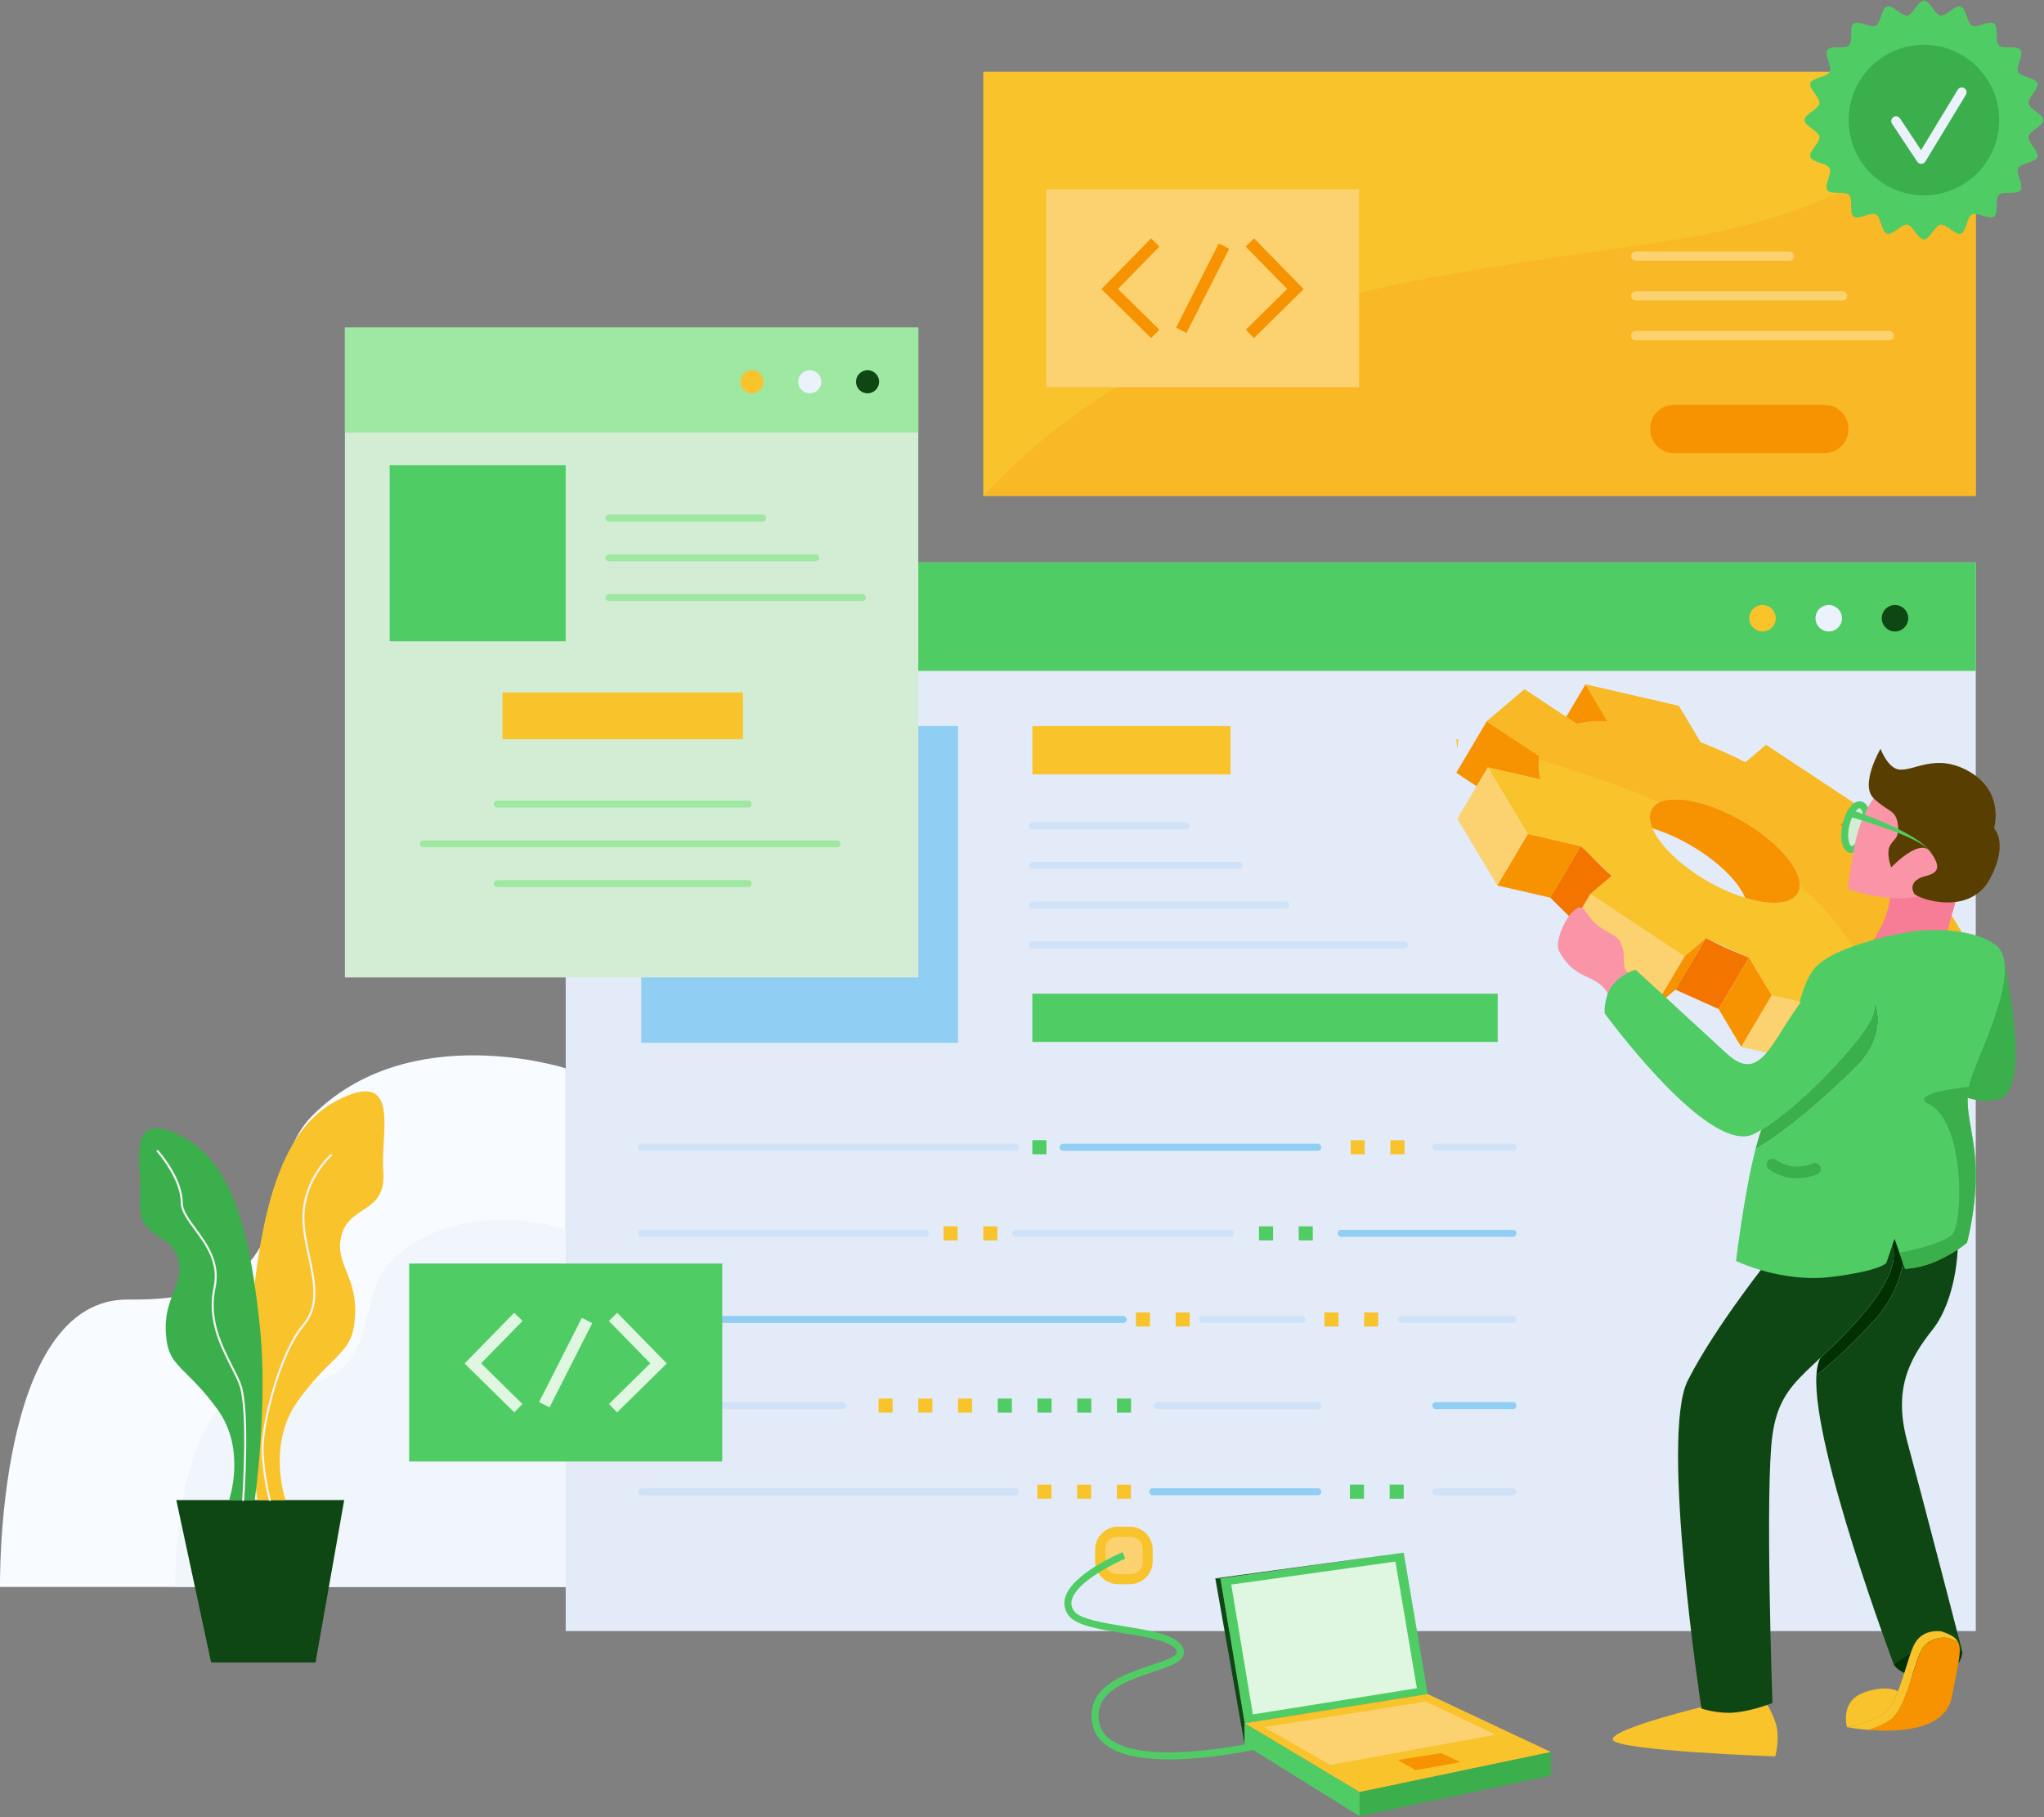 <?xml version="1.0" encoding="UTF-8"?>
<svg width="1099px" height="977px" viewBox="0 0 1099 977" version="1.1" xmlns="http://www.w3.org/2000/svg" xmlns:xlink="http://www.w3.org/1999/xlink">
    <rect x="0" y="0" width="1099" height="977" fill="#808080" stroke="none"/>
    <!-- Generator: Sketch 56.2 (81672) - https://sketch.com -->
    <title>header</title>
    <desc>Created with Sketch.</desc>
    <g id="Main-Page" stroke="none" stroke-width="1" fill="none" fill-rule="evenodd">
        <g id="Software-Developer" transform="translate(-731, -168)">
            <g id="header" transform="translate(731, 168)">
                <path d="M304.159,853.126 L0.011,853.126 C0.011,853.126 -2.496,697.704 69.107,698.603 C169.191,699.859 135.307,632.751 167.761,599.949 C219.988,547.161 304.159,574.315 304.159,574.315 L304.159,853.126 L304.159,853.126 Z" id="Path" fill="#F8FBFF" fill-rule="nonzero"></path>
                <path d="M304.158,853.126 L94.239,853.126 C94.239,853.126 92.509,745.856 141.928,746.476 C211.005,747.343 187.618,701.026 210.017,678.387 C246.064,641.954 304.158,660.694 304.158,660.694 L304.158,853.126 L304.158,853.126 Z" id="Path" fill="#F0F6FC" fill-rule="nonzero"></path>
                <rect id="Rectangle" fill="#E2EBF7" fill-rule="nonzero" x="304.158" y="302.37" width="758.147" height="574.468"></rect>
                <rect id="Rectangle" fill="#50CC65" fill-rule="nonzero" x="304.158" y="302.37" width="758.147" height="58.293"></rect>
                <path d="M607.446,851.637 L601.138,851.637 C594.342,851.637 588.833,846.128 588.833,839.332 L588.833,833.024 C588.833,826.228 594.342,820.719 601.138,820.719 L607.446,820.719 C614.242,820.719 619.751,826.228 619.751,833.024 L619.751,839.332 C619.752,846.128 614.242,851.637 607.446,851.637 Z" id="Path" fill="#F9C32B" fill-rule="nonzero"></path>
                <circle id="Oval" fill="#F9C32B" fill-rule="nonzero" cx="947.658" cy="332.361" r="7.119"></circle>
                <circle id="Oval" fill="#EBF2FC" fill-rule="nonzero" cx="983.27" cy="332.361" r="7.119"></circle>
                <circle id="Oval" fill="#0E4713" fill-rule="nonzero" cx="1018.881" cy="332.361" r="7.119"></circle>
                <rect id="Rectangle" fill="#90CEF4" fill-rule="nonzero" x="344.811" y="390.327" width="170.276" height="170.276"></rect>
                <path d="M546.075,618.625 L344.811,618.625 C343.77,618.625 342.927,617.781 342.927,616.741 C342.927,615.701 343.77,614.857 344.811,614.857 L546.074,614.857 C547.115,614.857 547.958,615.701 547.958,616.741 C547.958,617.781 547.116,618.625 546.075,618.625 Z" id="Path" fill="#D0E2F7" fill-rule="nonzero"></path>
                <path d="M708.554,618.625 L571.619,618.625 C570.578,618.625 569.735,617.781 569.735,616.741 C569.735,615.701 570.578,614.857 571.619,614.857 L708.554,614.857 C709.594,614.857 710.438,615.701 710.438,616.741 C710.438,617.781 709.595,618.625 708.554,618.625 Z" id="Path" fill="#90CEF4" fill-rule="nonzero"></path>
                <path d="M813.454,618.625 L771.997,618.625 C770.957,618.625 770.113,617.781 770.113,616.741 C770.113,615.701 770.957,614.857 771.997,614.857 L813.454,614.857 C814.494,614.857 815.338,615.701 815.338,616.741 C815.338,617.781 814.494,618.625 813.454,618.625 Z" id="Path" fill="#D0E2F7" fill-rule="nonzero"></path>
                <path d="M497.499,664.919 L344.811,664.919 C343.77,664.919 342.927,664.075 342.927,663.035 C342.927,661.995 343.77,661.151 344.811,661.151 L497.498,661.151 C498.539,661.151 499.382,661.995 499.382,663.035 C499.382,664.075 498.54,664.919 497.499,664.919 Z" id="Path" fill="#D0E2F7" fill-rule="nonzero"></path>
                <path d="M661.653,664.919 L546.075,664.919 C545.034,664.919 544.191,664.075 544.191,663.035 C544.191,661.995 545.034,661.151 546.075,661.151 L661.654,661.151 C662.694,661.151 663.538,661.995 663.538,663.035 C663.538,664.075 662.694,664.919 661.653,664.919 Z" id="Path" fill="#D0E2F7" fill-rule="nonzero"></path>
                <path d="M813.454,664.919 L721.117,664.919 C720.077,664.919 719.233,664.075 719.233,663.035 C719.233,661.995 720.077,661.151 721.117,661.151 L813.454,661.151 C814.494,661.151 815.338,661.995 815.338,663.035 C815.338,664.075 814.494,664.919 813.454,664.919 Z" id="Path" fill="#90CEF4" fill-rule="nonzero"></path>
                <path d="M603.864,711.214 L344.811,711.214 C343.77,711.214 342.927,710.37 342.927,709.33 C342.927,708.29 343.77,707.446 344.811,707.446 L603.864,707.446 C604.904,707.446 605.748,708.29 605.748,709.33 C605.748,710.37 604.905,711.214 603.864,711.214 Z" id="Path" fill="#90CEF4" fill-rule="nonzero"></path>
                <path d="M700.074,711.214 L646.578,711.214 C645.538,711.214 644.694,710.37 644.694,709.33 C644.694,708.29 645.538,707.446 646.578,707.446 L700.074,707.446 C701.114,707.446 701.958,708.29 701.958,709.33 C701.959,710.37 701.115,711.214 700.074,711.214 Z" id="Path" fill="#D0E2F7" fill-rule="nonzero"></path>
                <path d="M813.454,711.214 L753.467,711.214 C752.427,711.214 751.583,710.37 751.583,709.33 C751.583,708.29 752.427,707.446 753.467,707.446 L813.454,707.446 C814.494,707.446 815.338,708.29 815.338,709.33 C815.338,710.37 814.494,711.214 813.454,711.214 Z" id="Path" fill="#D0E2F7" fill-rule="nonzero"></path>
                <path d="M453.11,757.509 L344.811,757.509 C343.77,757.509 342.927,756.665 342.927,755.625 C342.927,754.585 343.77,753.741 344.811,753.741 L453.11,753.741 C454.151,753.741 454.994,754.585 454.994,755.625 C454.994,756.665 454.151,757.509 453.11,757.509 Z" id="Path" fill="#D0E2F7" fill-rule="nonzero"></path>
                <path d="M708.554,757.509 L622.289,757.509 C621.249,757.509 620.405,756.665 620.405,755.625 C620.405,754.585 621.249,753.741 622.289,753.741 L708.554,753.741 C709.594,753.741 710.438,754.585 710.438,755.625 C710.438,756.665 709.595,757.509 708.554,757.509 Z" id="Path" fill="#D0E2F7" fill-rule="nonzero"></path>
                <path d="M813.454,757.509 L771.997,757.509 C770.957,757.509 770.113,756.665 770.113,755.625 C770.113,754.585 770.957,753.741 771.997,753.741 L813.454,753.741 C814.494,753.741 815.338,754.585 815.338,755.625 C815.338,756.665 814.494,757.509 813.454,757.509 Z" id="Path" fill="#90CEF4" fill-rule="nonzero"></path>
                <path d="M546.075,803.804 L344.811,803.804 C343.77,803.804 342.927,802.96 342.927,801.92 C342.927,800.88 343.77,800.036 344.811,800.036 L546.074,800.036 C547.115,800.036 547.958,800.88 547.958,801.92 C547.958,802.96 547.116,803.804 546.075,803.804 Z" id="Path" fill="#D0E2F7" fill-rule="nonzero"></path>
                <path d="M708.554,803.804 L619.776,803.804 C618.736,803.804 617.892,802.96 617.892,801.92 C617.892,800.88 618.736,800.036 619.776,800.036 L708.554,800.036 C709.594,800.036 710.438,800.88 710.438,801.92 C710.438,802.96 709.595,803.804 708.554,803.804 Z" id="Path" fill="#90CEF4" fill-rule="nonzero"></path>
                <path d="M813.454,803.804 L771.997,803.804 C770.957,803.804 770.113,802.96 770.113,801.92 C770.113,800.88 770.957,800.036 771.997,800.036 L813.454,800.036 C814.494,800.036 815.338,800.88 815.338,801.92 C815.338,802.96 814.494,803.804 813.454,803.804 Z" id="Path" fill="#D0E2F7" fill-rule="nonzero"></path>
                <rect id="Rectangle" fill="#50CC65" fill-rule="nonzero" x="555.066" y="612.959" width="7.563" height="7.563"></rect>
                <rect id="Rectangle" fill="#F9C32B" fill-rule="nonzero" x="726.22" y="612.959" width="7.563" height="7.563"></rect>
                <rect id="Rectangle" fill="#F9C32B" fill-rule="nonzero" x="747.586" y="612.959" width="7.563" height="7.563"></rect>
                <rect id="Rectangle" fill="#50CC65" fill-rule="nonzero" x="676.92" y="659.254" width="7.563" height="7.563"></rect>
                <rect id="Rectangle" fill="#50CC65" fill-rule="nonzero" x="698.287" y="659.254" width="7.563" height="7.563"></rect>
                <rect id="Rectangle" fill="#F9C32B" fill-rule="nonzero" x="507.322" y="659.254" width="7.563" height="7.563"></rect>
                <rect id="Rectangle" fill="#F9C32B" fill-rule="nonzero" x="528.689" y="659.254" width="7.563" height="7.563"></rect>
                <rect id="Rectangle" fill="#F9C32B" fill-rule="nonzero" x="610.756" y="705.548" width="7.563" height="7.563"></rect>
                <rect id="Rectangle" fill="#F9C32B" fill-rule="nonzero" x="632.123" y="705.548" width="7.563" height="7.563"></rect>
                <rect id="Rectangle" fill="#F9C32B" fill-rule="nonzero" x="712.096" y="705.548" width="7.563" height="7.563"></rect>
                <rect id="Rectangle" fill="#F9C32B" fill-rule="nonzero" x="733.463" y="705.548" width="7.563" height="7.563"></rect>
                <rect id="Rectangle" fill="#F9C32B" fill-rule="nonzero" x="472.373" y="751.843" width="7.563" height="7.563"></rect>
                <rect id="Rectangle" fill="#F9C32B" fill-rule="nonzero" x="493.74" y="751.843" width="7.563" height="7.563"></rect>
                <rect id="Rectangle" fill="#F9C32B" fill-rule="nonzero" x="515.106" y="751.843" width="7.563" height="7.563"></rect>
                <rect id="Rectangle" fill="#50CC65" fill-rule="nonzero" x="536.473" y="751.843" width="7.563" height="7.563"></rect>
                <rect id="Rectangle" fill="#50CC65" fill-rule="nonzero" x="557.84" y="751.843" width="7.563" height="7.563"></rect>
                <rect id="Rectangle" fill="#50CC65" fill-rule="nonzero" x="579.207" y="751.843" width="7.563" height="7.563"></rect>
                <rect id="Rectangle" fill="#50CC65" fill-rule="nonzero" x="600.573" y="751.843" width="7.563" height="7.563"></rect>
                <rect id="Rectangle" fill="#50CC65" fill-rule="nonzero" x="725.811" y="798.137" width="7.563" height="7.563"></rect>
                <rect id="Rectangle" fill="#50CC65" fill-rule="nonzero" x="747.177" y="798.137" width="7.563" height="7.563"></rect>
                <rect id="Rectangle" fill="#F9C32B" fill-rule="nonzero" x="557.778" y="798.137" width="7.563" height="7.563"></rect>
                <rect id="Rectangle" fill="#F9C32B" fill-rule="nonzero" x="579.145" y="798.137" width="7.563" height="7.563"></rect>
                <rect id="Rectangle" fill="#F9C32B" fill-rule="nonzero" x="600.511" y="798.137" width="7.563" height="7.563"></rect>
                <rect id="Rectangle" fill="#F9C32B" fill-rule="nonzero" x="555.066" y="390.327" width="106.587" height="25.933"></rect>
                <rect id="Rectangle" fill="#50CC65" fill-rule="nonzero" x="555.066" y="534.196" width="250.216" height="25.933"></rect>
                <path d="M637.784,445.736 L555.066,445.736 C554.025,445.736 553.182,444.893 553.182,443.852 C553.182,442.811 554.025,441.968 555.066,441.968 L637.784,441.968 C638.824,441.968 639.668,442.811 639.668,443.852 C639.668,444.893 638.824,445.736 637.784,445.736 Z" id="Path" fill="#D0E2F7" fill-rule="nonzero"></path>
                <path d="M666.259,467.103 L555.066,467.103 C554.025,467.103 553.182,466.26 553.182,465.219 C553.182,464.178 554.025,463.335 555.066,463.335 L666.259,463.335 C667.299,463.335 668.143,464.178 668.143,465.219 C668.143,466.26 667.299,467.103 666.259,467.103 Z" id="Path" fill="#D0E2F7" fill-rule="nonzero"></path>
                <path d="M691.385,488.469 L555.066,488.469 C554.025,488.469 553.182,487.626 553.182,486.585 C553.182,485.544 554.025,484.701 555.066,484.701 L691.385,484.701 C692.425,484.701 693.269,485.544 693.269,486.585 C693.269,487.626 692.425,488.469 691.385,488.469 Z" id="Path" fill="#D0E2F7" fill-rule="nonzero"></path>
                <path d="M755.15,509.836 L555.066,509.836 C554.025,509.836 553.182,508.992 553.182,507.952 C553.182,506.911 554.025,506.068 555.066,506.068 L755.15,506.068 C756.19,506.068 757.034,506.911 757.034,507.952 C757.034,508.992 756.19,509.836 755.15,509.836 Z" id="Path" fill="#D0E2F7" fill-rule="nonzero"></path>
                <rect id="Rectangle" fill="#D3EDD5" fill-rule="nonzero" x="185.445" y="176.12" width="308.294" height="349.335"></rect>
                <rect id="Rectangle" fill="#9EE8A2" fill-rule="nonzero" x="185.445" y="176.12" width="308.294" height="56.403"></rect>
                <circle id="Oval" fill="#F9C32B" fill-rule="nonzero" cx="404.309" cy="205.227" r="6.213"></circle>
                <circle id="Oval" fill="#EBF2FC" fill-rule="nonzero" cx="435.387" cy="205.227" r="6.213"></circle>
                <circle id="Oval" fill="#0E4713" fill-rule="nonzero" cx="466.466" cy="205.227" r="6.213"></circle>
                <rect id="Rectangle" fill="#50CC65" fill-rule="nonzero" x="209.518" y="250.11" width="94.64" height="94.64"></rect>
                <rect id="Rectangle" fill="#F9C32B" fill-rule="nonzero" x="270.177" y="372.256" width="129.274" height="25.126"></rect>
                <path d="M410.076,280.393 L327.358,280.393 C326.317,280.393 325.474,279.55 325.474,278.509 C325.474,277.468 326.317,276.625 327.358,276.625 L410.076,276.625 C411.117,276.625 411.96,277.468 411.96,278.509 C411.96,279.55 411.117,280.393 410.076,280.393 Z" id="Path" fill="#9EE8A2" fill-rule="nonzero"></path>
                <path d="M438.552,301.76 L327.358,301.76 C326.317,301.76 325.474,300.917 325.474,299.876 C325.474,298.835 326.317,297.992 327.358,297.992 L438.551,297.992 C439.592,297.992 440.435,298.835 440.435,299.876 C440.435,300.916 439.593,301.76 438.552,301.76 Z" id="Path" fill="#9EE8A2" fill-rule="nonzero"></path>
                <path d="M463.677,323.126 L327.358,323.126 C326.317,323.126 325.474,322.283 325.474,321.242 C325.474,320.201 326.317,319.358 327.358,319.358 L463.677,319.358 C464.718,319.358 465.561,320.201 465.561,321.242 C465.561,322.283 464.718,323.126 463.677,323.126 Z" id="Path" fill="#9EE8A2" fill-rule="nonzero"></path>
                <path d="M402.271,434.155 L267.358,434.155 C266.317,434.155 265.474,433.312 265.474,432.271 C265.474,431.23 266.317,430.387 267.358,430.387 L402.271,430.387 C403.312,430.387 404.155,431.23 404.155,432.271 C404.155,433.311 403.312,434.155 402.271,434.155 Z" id="Path" fill="#9EE8A2" fill-rule="nonzero"></path>
                <path d="M450.009,455.521 L227.576,455.521 C226.535,455.521 225.692,454.678 225.692,453.637 C225.692,452.596 226.535,451.753 227.576,451.753 L450.009,451.753 C451.05,451.753 451.893,452.596 451.893,453.637 C451.893,454.678 451.05,455.521 450.009,455.521 Z" id="Path" fill="#9EE8A2" fill-rule="nonzero"></path>
                <path d="M402.271,476.888 L267.358,476.888 C266.317,476.888 265.474,476.045 265.474,475.004 C265.474,473.963 266.317,473.12 267.358,473.12 L402.271,473.12 C403.312,473.12 404.155,473.963 404.155,475.004 C404.155,476.044 403.312,476.888 402.271,476.888 Z" id="Path" fill="#9EE8A2" fill-rule="nonzero"></path>
                <rect id="Rectangle" fill="#F9C32B" fill-rule="nonzero" x="528.689" y="38.564" width="533.617" height="228.004"></rect>
                <path d="M1062.306,38.564 C1062.306,38.564 1038.563,108.151 896.8,129.507 C755.037,150.863 627.718,160.88 528.689,266.568 L1062.306,266.568 L1062.306,38.564 Z" id="Path" fill="#F9B826" fill-rule="nonzero"></path>
                <polygon id="Path" fill="#50CC65" fill-rule="nonzero" points="656.209 848.52 754.74 834.701 767.6 910.688 669.191 926.409"></polygon>
                <polygon id="Path" fill="#F9C32B" fill-rule="nonzero" points="669.191 926.409 731.012 963.414 833.911 941.878 767.6 910.688"></polygon>
                <polygon id="Path" fill="#0E4713" fill-rule="nonzero" points="656.209 848.52 653.435 848.52 669.191 937.925 669.191 926.409"></polygon>
                <polygon id="Path" fill="#50CC65" fill-rule="nonzero" points="669.191 937.925 731.012 976.32 731.012 963.414 669.191 926.409"></polygon>
                <polygon id="Path" fill="#3AAF4B" fill-rule="nonzero" points="731.012 976.32 833.911 954.466 833.911 941.878 731.012 963.414"></polygon>
                <polygon id="Path" fill="#0E4713" fill-rule="nonzero" points="653.435 848.52 754.74 834.701 656.209 848.52"></polygon>
                <polygon id="Path" fill="#FCD170" fill-rule="nonzero" points="679.66 928.485 715.254 948.813 804.222 932.516 766.553 914.684"></polygon>
                <polygon id="Path" fill="#F79200" fill-rule="nonzero" points="751.551 946.141 761.094 951.59 785.15 947.318 774.846 942.441"></polygon>
                <polygon id="Path" fill="#DFF7E0" fill-rule="nonzero" points="662.002 851.852 750.285 839.47 761.807 907.553 673.633 921.64"></polygon>
                <path d="M608.066,846.217 L600.643,846.217 C597.149,846.217 594.316,843.384 594.316,839.89 L594.316,832.467 C594.316,828.973 597.149,826.14 600.643,826.14 L608.066,826.14 C611.56,826.14 614.393,828.973 614.393,832.467 L614.393,839.89 C614.393,843.384 611.56,846.217 608.066,846.217 Z" id="Path" fill="#FCD170" fill-rule="nonzero"></path>
                <path d="M628.786,945.826 C616.114,945.826 603.866,944.149 595.979,939.035 C591.236,935.959 588.336,931.832 587.357,926.765 C583.546,907.044 603.923,900.224 618.801,895.244 C625.293,893.071 632.007,890.824 632.748,888.512 C632.807,888.328 632.986,887.769 632.124,886.582 C628.839,882.057 615.655,879.907 604.023,878.009 C590.871,875.864 578.45,873.838 574.489,868.362 C572.362,865.42 571.764,862.218 572.711,858.844 C576.325,845.978 602.453,834.892 603.564,834.426 L605.021,837.902 C597.921,840.882 578.93,850.635 576.339,859.865 C575.71,862.106 576.103,864.164 577.544,866.154 C580.591,870.369 593.363,872.451 604.63,874.289 C618.178,876.5 630.976,878.587 635.173,884.366 C636.489,886.179 636.881,887.961 636.336,889.661 C635.013,893.791 628.715,895.898 619.997,898.817 C605.685,903.608 587.873,909.57 591.057,926.05 C591.845,930.127 594.125,933.34 598.028,935.87 C619.11,949.542 677.077,936.226 677.661,936.088 L678.517,939.759 C676.934,940.13 652.141,945.826 628.786,945.826 Z" id="Path" fill="#50CC65" fill-rule="nonzero"></path>
                <rect id="Rectangle" fill="#50CC65" fill-rule="nonzero" x="219.987" y="679.266" width="168.342" height="106.422"></rect>
                <polygon id="Path" fill="#DFF7E0" fill-rule="nonzero" points="276.505 759.268 249.796 732.992 276.463 705.729 280.953 710.121 258.666 732.906 280.911 754.79"></polygon>
                <polygon id="Path" fill="#DFF7E0" fill-rule="nonzero" points="331.812 759.268 327.406 754.79 349.65 732.906 327.364 710.121 331.854 705.729 358.52 732.992"></polygon>
                <rect id="Rectangle" fill="#DFF7E0" fill-rule="nonzero" transform="translate(304.145, 732.514) rotate(-63.102) translate(-304.145, -732.514) " x="278.766" y="729.374" width="50.757" height="6.281"></rect>
                <rect id="Rectangle" fill="#FCD170" fill-rule="nonzero" x="562.407" y="101.71" width="168.342" height="106.422"></rect>
                <polygon id="Path" fill="#F79200" fill-rule="nonzero" points="618.925 181.712 592.216 155.436 618.882 128.173 623.372 132.565 601.086 155.351 623.329 177.234"></polygon>
                <polygon id="Path" fill="#F79200" fill-rule="nonzero" points="674.23 181.712 669.825 177.234 692.069 155.351 669.782 132.565 674.273 128.173 700.939 155.436"></polygon>
                <rect id="Rectangle" fill="#F79200" fill-rule="nonzero" transform="translate(646.597, 154.949) rotate(-63.102) translate(-646.597, -154.949) " x="621.217" y="151.809" width="50.758" height="6.281"></rect>
                <path d="M981.049,243.6 L900.03,243.6 C892.969,243.6 887.246,237.876 887.246,230.816 L887.246,230.451 C887.246,223.39 892.97,217.667 900.03,217.667 L981.049,217.667 C988.11,217.667 993.833,223.391 993.833,230.451 L993.833,230.816 C993.833,237.877 988.109,243.6 981.049,243.6 Z" id="Path" fill="#F79200" fill-rule="nonzero"></path>
                <path d="M962.217,140.197 L879.499,140.197 C878.111,140.197 876.986,139.072 876.986,137.684 C876.986,136.296 878.111,135.171 879.499,135.171 L962.217,135.171 C963.605,135.171 964.73,136.296 964.73,137.684 C964.73,139.072 963.604,140.197 962.217,140.197 Z" id="Path" fill="#FCD170" fill-rule="nonzero"></path>
                <path d="M990.693,161.563 L879.498,161.563 C878.11,161.563 876.985,160.438 876.985,159.05 C876.985,157.662 878.11,156.537 879.498,156.537 L990.693,156.537 C992.081,156.537 993.206,157.662 993.206,159.05 C993.206,160.438 992.08,161.563 990.693,161.563 Z" id="Path" fill="#FCD170" fill-rule="nonzero"></path>
                <path d="M1015.818,182.93 L879.498,182.93 C878.11,182.93 876.985,181.805 876.985,180.417 C876.985,179.029 878.11,177.904 879.498,177.904 L1015.818,177.904 C1017.206,177.904 1018.331,179.029 1018.331,180.417 C1018.331,181.805 1017.206,182.93 1015.818,182.93 Z" id="Path" fill="#FCD170" fill-rule="nonzero"></path>
                <path d="M1098.626,64.555 C1098.626,67.779 1091.152,70.379 1090.666,73.466 C1090.168,76.635 1096.469,81.409 1095.5,84.395 C1094.513,87.434 1086.601,87.593 1085.168,90.4 C1083.72,93.236 1088.229,99.733 1086.369,102.289 C1084.5,104.857 1076.927,102.565 1074.687,104.806 C1072.446,107.047 1074.738,114.619 1072.17,116.488 C1069.614,118.348 1063.118,113.839 1060.281,115.287 C1057.474,116.72 1057.316,124.632 1054.277,125.618 C1051.291,126.588 1046.517,120.286 1043.348,120.784 C1040.261,121.269 1037.66,128.744 1034.437,128.744 C1031.214,128.744 1028.613,121.27 1025.526,120.784 C1022.357,120.286 1017.583,126.587 1014.597,125.618 C1011.558,124.631 1011.399,116.719 1008.592,115.286 C1005.756,113.838 999.259,118.347 996.703,116.487 C994.135,114.618 996.427,107.046 994.186,104.805 C991.945,102.564 984.373,104.856 982.504,102.288 C980.644,99.732 985.153,93.235 983.705,90.399 C982.272,87.592 974.36,87.434 973.374,84.395 C972.404,81.409 978.706,76.635 978.208,73.466 C977.723,70.379 970.248,67.778 970.248,64.554 C970.248,61.33 977.722,58.73 978.208,55.643 C978.706,52.474 972.405,47.7 973.374,44.714 C974.361,41.675 982.273,41.516 983.706,38.709 C985.154,35.873 980.645,29.376 982.505,26.82 C984.374,24.252 991.946,26.544 994.187,24.303 C996.428,22.062 994.136,14.49 996.704,12.621 C999.26,10.761 1005.756,15.27 1008.593,13.822 C1011.4,12.389 1011.559,4.477 1014.597,3.491 C1017.583,2.521 1022.357,8.823 1025.526,8.325 C1028.613,7.84 1031.214,0.365 1034.437,0.365 C1037.66,0.365 1040.261,7.839 1043.348,8.325 C1046.517,8.823 1051.291,2.522 1054.277,3.491 C1057.316,4.478 1057.475,12.39 1060.282,13.823 C1063.118,15.271 1069.615,10.762 1072.171,12.622 C1074.739,14.491 1072.447,22.063 1074.688,24.304 C1076.928,26.545 1084.501,24.253 1086.37,26.821 C1088.23,29.377 1083.721,35.874 1085.169,38.71 C1086.602,41.517 1094.514,41.675 1095.5,44.714 C1096.47,47.7 1090.168,52.474 1090.667,55.643 C1091.152,58.731 1098.626,61.332 1098.626,64.555 Z" id="Path" fill="#50CC65" fill-rule="nonzero"></path>
                <path d="M1074.899,64.557 C1074.899,86.906 1056.783,105.022 1034.434,105.022 C1024.572,105.022 1015.527,101.479 1008.504,95.625 C999.622,88.188 993.981,77.032 993.981,64.557 C993.981,42.208 1012.097,24.092 1034.433,24.092 C1044.018,24.092 1052.813,27.421 1059.735,32.974 C1068.982,40.387 1074.899,51.781 1074.899,64.557 Z" id="Path" fill="#3AAF4B" fill-rule="nonzero"></path>
                <path d="M1033.005,88.089 C1032.142,88.089 1031.335,87.657 1030.856,86.936 L1017.303,66.527 C1016.515,65.34 1016.838,63.74 1018.025,62.951 C1019.212,62.163 1020.813,62.486 1021.601,63.673 L1032.907,80.699 L1052.597,48.262 C1053.338,47.044 1054.922,46.656 1056.141,47.395 C1057.359,48.134 1057.747,49.72 1057.007,50.938 L1035.21,86.847 C1034.752,87.602 1033.94,88.07 1033.057,88.088 C1033.04,88.089 1033.023,88.089 1033.005,88.089 Z" id="Path" fill="#EBF2FC" fill-rule="nonzero"></path>
                <path d="M949.594,915.498 C949.594,915.498 954.502,923.11 955.444,929.392 C956.598,937.088 954.482,944.207 954.482,944.207 C954.482,944.207 867.9,941.129 867.131,935.164 C866.361,929.199 918.118,916.886 918.118,916.886 L929.47,908.613 L949.594,915.498 Z" id="Path" fill="#F9C32B" fill-rule="nonzero"></path>
                <path d="M998.341,710.324 C990.967,718.528 984.484,724.658 978.894,729.872 L978.894,729.885 C976.143,732.435 973.605,734.772 971.281,737.033 C961.419,746.606 955.364,754.621 952.99,771.468 C948.92,800.363 952.99,915.526 952.99,915.526 C952.99,915.526 943.216,919.483 933.43,920.551 C923.794,921.594 914.799,918.453 914.799,918.453 C914.799,918.453 892.387,771.882 907.462,742.159 C922.537,712.423 952.99,674.734 952.99,674.734 L998.342,653.377 L1000.176,654.985 L1012.274,665.626 L1017.261,670.01 C1017.261,670.01 1024.723,681.015 998.341,710.324 Z" id="Path" fill="#0E4713" fill-rule="nonzero"></path>
                <path d="M1055.075,887.887 C1055.075,887.887 1045.867,884.118 1037.072,885.161 C1028.831,886.141 1019.484,893.754 1018.353,894.696 L1018.24,894.797 C1018.24,894.797 974.433,778.528 976.619,739.357 C982.926,734.294 995.036,723.942 1008.177,709.332 C1027.335,688.025 1024.295,663.038 1024.295,663.038 L1020.652,659.081 L1032.26,650.023 L1052.587,671.732 C1052.587,671.732 1051.934,698.604 1038.956,714.936 C1025.978,731.268 1018.014,747.599 1025.551,775.238 C1033.09,802.875 1055.075,887.887 1055.075,887.887 Z" id="Path" fill="#0E4713" fill-rule="nonzero"></path>
                <path d="M1008.178,709.332 C995.037,723.943 982.927,734.294 976.62,739.357 C976.859,735.299 977.575,732.071 978.894,729.885 L978.894,729.872 C984.484,724.658 990.967,718.528 998.341,710.324 C1024.723,681.015 1017.261,670.01 1017.261,670.01 L1012.274,665.626 L1020.653,659.081 L1024.296,663.038 C1024.296,663.038 1027.336,688.025 1008.178,709.332 Z" id="Path" fill="#013003" fill-rule="nonzero"></path>
                <path d="M1077.625,516.875 C1077.625,516.875 1092.661,585.085 1075.302,590.64 C1057.943,596.195 1040.397,580.114 1040.397,580.114 L1044.751,539.259 L1077.625,516.875 Z" id="Path" fill="#3AAF4B" fill-rule="nonzero"></path>
                <path d="M1053.592,525.337 L1027.775,508.239 C1028.68,504.483 1028.604,500.287 1027.612,495.752 L1055.275,502.121 L1033.805,466.254 L1006.343,459.947 C1002.31,455.487 997.788,451.002 992.775,446.53 C991.594,445.462 990.376,444.407 989.144,443.352 L1000.224,433.968 L949.56,400.45 L938.48,409.834 C930.377,405.701 922.287,402.12 914.372,399.093 L902.638,379.482 L852.45,367.949 L864.297,387.723 C858.179,387.547 852.601,388.012 847.739,389.143 L842.098,385.424 L819.661,370.575 L799.385,387.786 L827.777,406.567 C827.651,407.183 827.538,407.823 827.475,408.464 C827.236,410.298 827.211,412.22 827.412,414.205 C827.55,415.75 827.801,417.333 828.191,418.979 L799.937,412.484 L812.6,433.64 L821.419,448.351 L849.911,454.896 L866.544,470.863 L855.011,480.637 L905.677,514.155 L913.73,507.321 L917.21,504.369 L936.381,512.962 L936.394,512.962 L940.414,514.758 L952.6,535.122 L1002.763,546.655 L990.665,526.454 C996.733,526.68 1002.298,526.278 1007.16,525.223 L1011.972,528.414 L1035.565,544.017 L1055.841,526.819 L1053.592,525.337 Z M964.798,482.234 C960.087,486.242 950.426,486.216 939.182,482.9 C938.893,482.812 938.591,482.737 938.315,482.636 C930.049,480.123 920.991,475.877 912.41,470.199 C907.322,466.832 902.875,463.289 899.206,459.734 C893.992,454.721 890.299,449.721 888.452,445.262 C886.266,440.048 886.605,435.589 889.96,432.737 C890.613,432.184 891.367,431.707 892.196,431.305 C895.588,429.672 900.4,429.282 906.04,430.011 C911.63,430.727 918.05,432.536 924.683,435.312 C930.537,437.749 936.567,440.94 942.359,444.784 C958.251,455.299 967.862,467.636 967.686,475.965 C967.65,478.477 966.72,480.613 964.798,482.234 Z" id="Shape" fill="#F9C32B" fill-rule="nonzero"></path>
                <path d="M964.802,482.239 C960.083,486.247 950.431,486.214 939.178,482.904 C938.89,482.817 938.597,482.739 938.315,482.642 C935.151,475.04 926.614,465.832 914.357,457.719 C908.563,453.874 902.528,450.685 896.676,448.249 C893.877,447.077 891.118,446.082 888.45,445.262 C886.264,440.05 886.612,435.585 889.964,432.739 C893.277,429.93 899.02,429.109 906.039,430.011 C911.634,430.723 918.05,432.533 924.683,435.315 C930.535,437.751 936.57,440.941 942.364,444.785 C963.035,458.461 973.08,475.226 964.802,482.239 Z" id="Path" fill="#F79200" fill-rule="nonzero"></path>
                <polygon id="Path" fill="#F79200" fill-rule="nonzero" points="917.21 504.37 900.828 532.033 889.296 541.807 905.678 514.156"></polygon>
                <polygon id="Path" fill="#F79200" fill-rule="nonzero" points="849.907 454.901 833.528 482.556 805.044 476.006 821.423 448.352"></polygon>
                <polygon id="Path" fill="#FCD170" fill-rule="nonzero" points="905.678 514.156 889.296 541.807 838.63 508.302 855.012 480.638"></polygon>
                <path d="M866.543,470.86 L855.01,480.638 L846.381,495.207 C846.333,495.178 846.306,495.142 846.273,495.116 L833.527,482.556 L849.906,454.901 C856.01,460.381 860.322,465.552 866.543,470.86 Z" id="Path" fill="#F47400" fill-rule="nonzero"></path>
                <path d="M870.494,509.099 C870.53,509.127 870.564,509.168 870.612,509.197 L870.611,509.21 L870.494,509.099 Z" id="Path" stroke="#000000"></path>
                <path d="M940.414,514.759 L924.032,542.422 L900.828,532.032 L917.21,504.369 C923.454,507.547 929.672,510.412 935.841,512.937 C937.374,513.565 938.894,514.181 940.414,514.759 Z" id="Path" fill="#F47400" fill-rule="nonzero"></path>
                <polygon id="Path" fill="#F79200" fill-rule="nonzero" points="952.597 535.124 936.218 562.778 924.027 542.428 940.412 514.763"></polygon>
                <polygon id="Path" fill="#FCD170" fill-rule="nonzero" points="821.423 448.352 805.044 476.006 783.551 440.147 799.936 412.483 812.602 433.643"></polygon>
                <path d="M828.195,418.976 L799.936,412.483 L793.908,422.661 L782.998,415.44 L799.377,387.785 L827.78,406.569 C827.274,408.952 827.149,411.512 827.413,414.207 C827.549,415.752 827.807,417.338 828.195,418.976 Z" id="Path" fill="#F79200" fill-rule="nonzero"></path>
                <path d="M864.302,387.723 C858.18,387.547 852.6,388.01 847.737,389.149 L842.099,385.424 L852.45,367.947 L864.302,387.723 Z" id="Path" fill="#F79200" fill-rule="nonzero"></path>
                <path d="M1000.219,433.963 L992.775,446.532 C991.596,445.464 990.376,444.41 989.142,443.354 L1000.219,433.963 Z" id="Path" fill="#F79200" fill-rule="nonzero"></path>
                <path d="M1027.776,508.239 L1053.593,525.337 C1036.947,534.721 1014.648,534.533 989.987,499.998 C983.844,491.393 976.268,483.39 967.688,475.965 C967.864,467.636 958.253,455.299 942.361,444.784 C936.57,440.94 930.539,437.749 924.685,435.312 C918.052,432.536 911.632,430.727 906.042,430.011 C900.401,429.282 895.59,429.672 892.198,431.305 C869.17,421.456 846.293,413.906 827.474,408.466 C827.537,407.825 827.65,407.185 827.776,406.569 L799.384,387.788 L819.66,370.577 L842.097,385.426 L847.738,389.145 C852.6,388.014 858.178,387.549 864.296,387.725 L852.449,367.951 L902.637,379.484 L914.371,399.095 C922.286,402.123 930.376,405.703 938.479,409.836 L949.559,400.452 L1000.225,433.97 L989.145,443.354 C990.376,444.409 991.595,445.465 992.776,446.532 C997.789,451.004 1002.311,455.489 1006.344,459.949 L1033.806,466.256 L1055.276,502.123 L1027.613,495.754 C1028.605,500.287 1028.68,504.483 1027.776,508.239 Z" id="Path" fill="#F9B826" fill-rule="nonzero"></path>
                <path d="M1005.15,436.693 C1004.296,432.296 1002.072,431.165 1000.816,430.889 C1000.489,430.814 1000.15,430.776 999.836,430.776 C995.628,430.776 992.097,436.743 990.678,443.1 C989.145,449.959 990.025,457.434 994.648,458.477 C994.912,458.527 995.226,458.578 995.578,458.578 C996.947,458.578 998.957,457.937 1001.055,455.06 C1001.281,454.758 1001.495,454.444 1001.696,454.105 C1001.696,454.105 1001.708,454.092 1001.721,454.08 C1003.04,451.957 1004.108,449.218 1004.774,446.253 C1005.251,444.155 1005.477,442.07 1005.465,440.16 C1005.452,438.93 1005.351,437.761 1005.15,436.693 Z M995.477,454.797 C994.648,454.609 993.756,452.473 993.756,449.081 C993.756,447.586 993.932,445.852 994.359,443.93 C995.703,437.887 998.58,434.546 999.849,434.546 C999.899,434.546 999.95,434.559 999.987,434.559 C1000.452,434.672 1001.105,435.602 1001.457,437.411 C1001.884,439.609 1001.746,442.537 1001.105,445.439 C1000.452,448.341 999.321,451.042 998.002,452.851 C996.921,454.332 995.929,454.897 995.477,454.797 Z" id="Shape" fill="#50CC65" fill-rule="nonzero"></path>
                <path d="M1001.105,445.437 C1000.452,448.339 999.321,451.04 998.002,452.849 C996.922,454.331 995.929,454.897 995.477,454.796 C994.648,454.608 993.756,452.472 993.756,449.08 C993.756,447.585 993.932,445.851 994.359,443.929 C995.703,437.886 998.58,434.545 999.849,434.545 C999.899,434.545 999.95,434.558 999.987,434.558 C1000.452,434.671 1001.105,435.601 1001.457,437.41 C1001.884,439.608 1001.746,442.535 1001.105,445.437 Z" id="Path" fill="#D3EDD5" fill-rule="nonzero"></path>
                <path d="M1016.361,482.763 C1016.361,482.763 1014.459,493.515 1011.004,499.011 C1007.549,504.507 1004.793,511.574 1004.793,511.574 L1029.534,510.004 L1046.337,502.78 L1051.426,484.897 L1050.42,477.969 L1037.889,467.762 L1019.484,469.489 L1016.361,482.763 Z" id="Path" fill="#F77C96" fill-rule="nonzero"></path>
                <path d="M1007.393,429.131 C1007.393,429.131 1000.797,438.03 997.814,451.535 C994.83,465.04 993.574,477.812 993.574,477.812 C993.574,477.812 1028.907,491.16 1043.982,474.828 C1059.057,458.496 1050.106,435.412 1050.106,435.412 L1027.807,426.304 L1007.393,429.131 Z" id="Path" fill="#F995A6" fill-rule="nonzero"></path>
                <path d="M1011.109,402.539 C1011.109,402.539 999.855,421.75 1007.393,429.13 C1014.931,436.511 1019.328,435.097 1020.427,443.106 C1021.526,451.115 1017.705,451.01 1015.925,455.198 C1014.145,459.386 1016.867,466.295 1016.867,466.295 C1016.867,466.295 1032.236,450.022 1037.89,457.922 C1043.543,465.822 1042.726,469.122 1035.188,471.006 C1028.945,472.567 1026.813,476.345 1029.221,480.428 C1030.661,482.869 1059.058,493.357 1070.155,472.053 C1080.114,452.934 1072.144,445.252 1072.144,445.252 C1072.144,445.252 1078.111,425.78 1058.639,414.682 C1040.622,404.414 1028.75,414.996 1020.741,413.635 C1014.866,412.638 1011.109,402.539 1011.109,402.539 Z" id="Path" fill="#593E01" fill-rule="nonzero"></path>
                <path d="M1037.89,457.923 C1033.064,450.497 1004.339,442.004 994.288,438.962 L995.38,435.355 C999.213,436.514 1031.44,447.998 1037.89,457.923 L1037.89,457.923 Z" id="Path" fill="#50CC65" fill-rule="nonzero"></path>
                <path d="M1062.198,626.681 C1063.14,648.038 1057.587,668.038 1057.587,668.038 C1057.587,668.038 1052.775,672.435 1042.725,677.247 C1032.675,682.058 1024.295,682.058 1024.295,682.058 L1021.267,673.427 L1021.267,673.414 L1018.641,665.939 L1014.244,678.916 C1014.244,678.916 1011.53,683.112 984.721,686.454 C957.924,689.808 933.427,677.874 933.427,677.874 C933.427,677.874 937.673,641.944 943.917,617.66 C959.583,608.816 980.739,590.587 997.724,573.816 C1015.438,556.316 1008.591,540.022 1008.176,539.092 C1008.138,541.894 1007.46,545.11 1005.701,548.69 C1000.312,559.67 970.563,592.873 946.945,607.396 C948.151,603.929 949.407,601.052 950.701,599.042 C954.407,593.288 957.259,582.685 959.947,570.989 C962.321,560.725 964.57,549.595 967.183,540.172 C969.394,532.207 971.856,525.461 974.884,521.466 C985.562,507.333 1028.113,500.737 1028.113,500.737 C1028.113,500.737 1056.857,496.654 1072.56,507.647 C1088.264,518.639 1065.336,563.238 1059.997,579.255 C1059.419,580.989 1058.979,582.647 1058.665,584.268 C1056.017,597.586 1061.356,607.636 1062.198,626.681 Z" id="Path" fill="#50CC65" fill-rule="nonzero"></path>
                <path d="M997.725,573.817 C980.74,590.588 959.584,608.817 943.918,617.661 C944.885,613.905 945.89,610.425 946.946,607.397 C970.564,592.874 1000.313,559.671 1005.702,548.691 C1007.461,545.111 1008.139,541.895 1008.177,539.093 C1008.592,540.023 1015.439,556.317 997.725,573.817 Z" id="Path" fill="#3AAF4B" fill-rule="nonzero"></path>
                <path d="M1057.587,668.038 C1057.587,668.038 1052.775,672.435 1042.725,677.247 C1032.675,682.058 1024.295,682.058 1024.295,682.058 L1021.267,673.427 L1021.267,673.414 C1021.267,673.414 1043.239,669.607 1049.621,663.64 C1055.425,658.213 1056.958,603.539 1037.046,593.527 C1025.199,587.56 1058.667,584.268 1058.667,584.268 C1056.016,597.585 1061.355,607.635 1062.197,626.68 C1063.14,648.038 1057.587,668.038 1057.587,668.038 Z" id="Path" fill="#3AAF4B" fill-rule="nonzero"></path>
                <path d="M864.445,534.29 C864.445,534.29 863.077,529.443 853.865,525.455 C844.652,521.467 841.581,516.892 838.44,511.657 C835.299,506.423 842.296,491.63 847.531,488.49 C852.765,485.349 851.928,493.829 862.738,499.997 C870.161,504.232 870.161,504.232 871.714,507.648 C874.684,514.181 871.233,519.761 875.425,522.917 C879.618,526.073 881.083,524.398 879.618,526.073 C878.152,527.749 864.445,534.29 864.445,534.29 Z" id="Path" fill="#F995A6" fill-rule="nonzero"></path>
                <path d="M965.895,633.418 C965.378,633.418 964.853,633.405 964.32,633.374 C957.15,632.967 951.383,628.806 951.14,628.63 C949.74,627.607 949.435,625.641 950.458,624.24 C951.48,622.844 953.439,622.536 954.839,623.553 C954.888,623.587 959.403,626.803 964.676,627.102 C970.099,627.406 974.493,625.539 974.536,625.521 C976.122,624.818 977.977,625.536 978.679,627.122 C979.381,628.708 978.664,630.563 977.078,631.265 C976.863,631.359 972.132,633.418 965.895,633.418 Z" id="Path" fill="#3AAF4B" fill-rule="nonzero"></path>
                <path d="M1038.957,901.016 C1022.475,902.9 1018.241,894.797 1018.241,894.797 L1018.354,894.696 C1019.485,893.754 1028.831,886.141 1037.073,885.161 C1045.867,884.118 1055.076,887.887 1055.076,887.887 C1055.076,887.887 1055.439,899.131 1038.957,901.016 Z" id="Path" fill="#013003" fill-rule="nonzero"></path>
                <path d="M1052.851,882.862 C1051.444,882.045 1049.66,881.317 1047.424,880.563 C1047.424,880.563 1036.72,878.528 1032.311,888.566 C1029.685,894.521 1027.349,904.533 1024.032,912.749 C1021.771,918.352 1019.07,923.113 1015.489,925.249 C1011.871,927.397 1008.064,928.93 1004.823,929.998 C997.939,929.445 993.064,928.49 993.064,928.49 C993.064,928.49 1003.102,926.945 1011.933,921.693 C1015.501,919.557 1018.214,914.783 1020.463,909.193 C1023.78,900.964 1026.116,890.964 1028.754,884.997 C1033.151,874.972 1043.867,877.007 1043.867,877.007 C1048.831,878.666 1051.582,880.262 1052.851,882.862 Z" id="Path" fill="#F9C32B" fill-rule="nonzero"></path>
                <path d="M1020.466,909.188 C1018.21,914.787 1015.506,919.557 1011.932,921.69 C1003.099,926.949 993.07,928.485 993.07,928.485 C993.07,928.485 989.034,914.855 1001.971,909.963 C1014.065,905.397 1020.466,909.188 1020.466,909.188 Z" id="Path" fill="#F9C32B" fill-rule="nonzero"></path>
                <path d="M1049.472,912.109 C1046.067,930.413 1020.326,931.23 1004.824,929.998 C1008.065,928.93 1011.872,927.397 1015.49,925.249 C1019.07,923.113 1021.771,918.352 1024.033,912.749 C1027.35,904.533 1029.686,894.52 1032.312,888.566 C1036.721,878.528 1047.425,880.563 1047.425,880.563 C1049.661,881.317 1051.445,882.045 1052.852,882.862 C1055.075,887.46 1052.612,895.224 1049.472,912.109 Z" id="Path" fill="#F79200" fill-rule="nonzero"></path>
                <path d="M972.374,544.533 C972.374,544.533 965.779,562.774 965.615,562.774 C965.464,562.787 949.836,565.902 949.836,565.902 L936.218,562.774 L952.6,535.123 L968.467,538.766 L972.374,544.533 Z" id="Path" fill="#FCD170" fill-rule="nonzero"></path>
                <path d="M1008.179,539.081 L1008.179,539.094 C1008.14,541.896 1007.462,545.112 1005.703,548.692 C1000.314,559.672 970.565,592.875 946.947,607.398 C945.766,608.114 944.61,608.78 943.48,609.408 C939.56,611.556 934.774,611.292 929.51,609.333 C902.462,599.308 862.764,544.71 862.764,544.71 C862.764,544.71 862.136,535.765 867.161,529.484 C872.186,523.203 879.41,521.318 879.41,521.318 C879.41,521.318 909.561,549.107 928.405,566.381 C945.842,582.373 951.722,561.758 967.186,540.175 C968.43,538.441 969.736,536.695 971.118,534.974 C989.648,511.733 1001.721,525.238 1001.721,525.238 C1001.721,525.238 1008.278,530.136 1008.179,539.081 Z" id="Path" fill="#50CC65" fill-rule="nonzero"></path>
                <path d="M783.002,397.384 C783.002,397.384 783.417,397.459 784.221,397.623 L783.555,402.535 L783.002,397.384 Z" id="Path" fill="#F9C32B" fill-rule="nonzero"></path>
                <polygon id="Path" fill="#0E4713" fill-rule="nonzero" points="94.792 806.389 113.507 893.727 169.653 893.727 185.065 806.389"></polygon>
                <path d="M153.506,806.389 C153.506,806.389 143.231,776.665 160.111,753.179 C176.991,729.693 187.881,727.845 190.202,713.547 C194.239,688.685 181.283,681.686 182.954,667.509 C185.431,646.497 208.153,654.196 206.073,629.237 C204.422,609.421 216.323,573.141 180.661,591.898 C148.692,608.713 140.295,657.034 135.341,703.822 C130.387,750.61 138.368,806.389 138.368,806.389 L153.506,806.389 L153.506,806.389 Z" id="Path" fill="#F9C32B" fill-rule="nonzero"></path>
                <path d="M123.182,806.39 C123.182,806.39 132.527,779.354 117.174,757.993 C101.821,736.632 91.917,734.951 89.805,721.947 C86.134,699.335 97.917,692.968 96.397,680.074 C94.144,660.963 73.478,667.966 75.37,645.265 C76.872,627.242 66.048,594.244 98.483,611.305 C127.559,626.599 135.197,670.548 139.703,713.103 C144.209,755.658 136.949,806.39 136.949,806.39 L123.182,806.39 L123.182,806.39 Z" id="Path" fill="#3AAF4B" fill-rule="nonzero"></path>
                <path d="M145.066,806.94 C144.822,806.94 144.598,806.777 144.534,806.529 C144.497,806.389 140.845,792.368 140.628,779.242 C140.403,765.7 149.796,727.12 162.721,711.996 C171.315,701.939 168.548,689.129 165.618,675.568 C164.082,668.453 162.493,661.097 162.588,653.999 C162.863,633.622 177.492,620.693 177.639,620.564 C177.868,620.365 178.216,620.39 178.415,620.619 C178.615,620.849 178.59,621.196 178.361,621.396 C178.217,621.521 163.957,634.143 163.688,654.014 C163.593,660.986 165.169,668.28 166.693,675.334 C169.682,689.17 172.505,702.239 163.556,712.712 C150.786,727.656 141.505,765.821 141.727,779.225 C141.942,792.214 145.56,806.111 145.596,806.25 C145.673,806.544 145.498,806.845 145.204,806.922 C145.159,806.935 145.112,806.94 145.066,806.94 Z" id="Path" fill="#F4F4F4" fill-rule="nonzero"></path>
                <path d="M130.755,806.94 C130.742,806.94 130.729,806.94 130.716,806.94 C130.413,806.918 130.184,806.655 130.204,806.352 C130.238,805.862 133.523,757.188 128.498,744.204 C127.426,741.436 125.836,738.303 124.152,734.985 C118.336,723.521 111.096,709.254 114.803,692.147 C117.671,678.909 110.669,669.413 104.493,661.034 C100.567,655.709 97.176,651.11 97.176,646.498 C97.176,633.646 84.419,619.291 84.29,619.147 C84.087,618.921 84.106,618.573 84.332,618.37 C84.558,618.167 84.906,618.184 85.109,618.412 C85.647,619.011 98.277,633.23 98.277,646.499 C98.277,650.75 101.568,655.214 105.379,660.383 C111.381,668.525 118.852,678.659 115.878,692.381 C112.255,709.106 119.396,723.18 125.133,734.488 C126.829,737.832 128.431,740.989 129.523,743.808 C134.637,757.02 131.441,804.417 131.302,806.429 C131.283,806.717 131.041,806.94 130.755,806.94 Z" id="Path" fill="#F4F4F4" fill-rule="nonzero"></path>
            </g>
        </g>
    </g>
</svg>